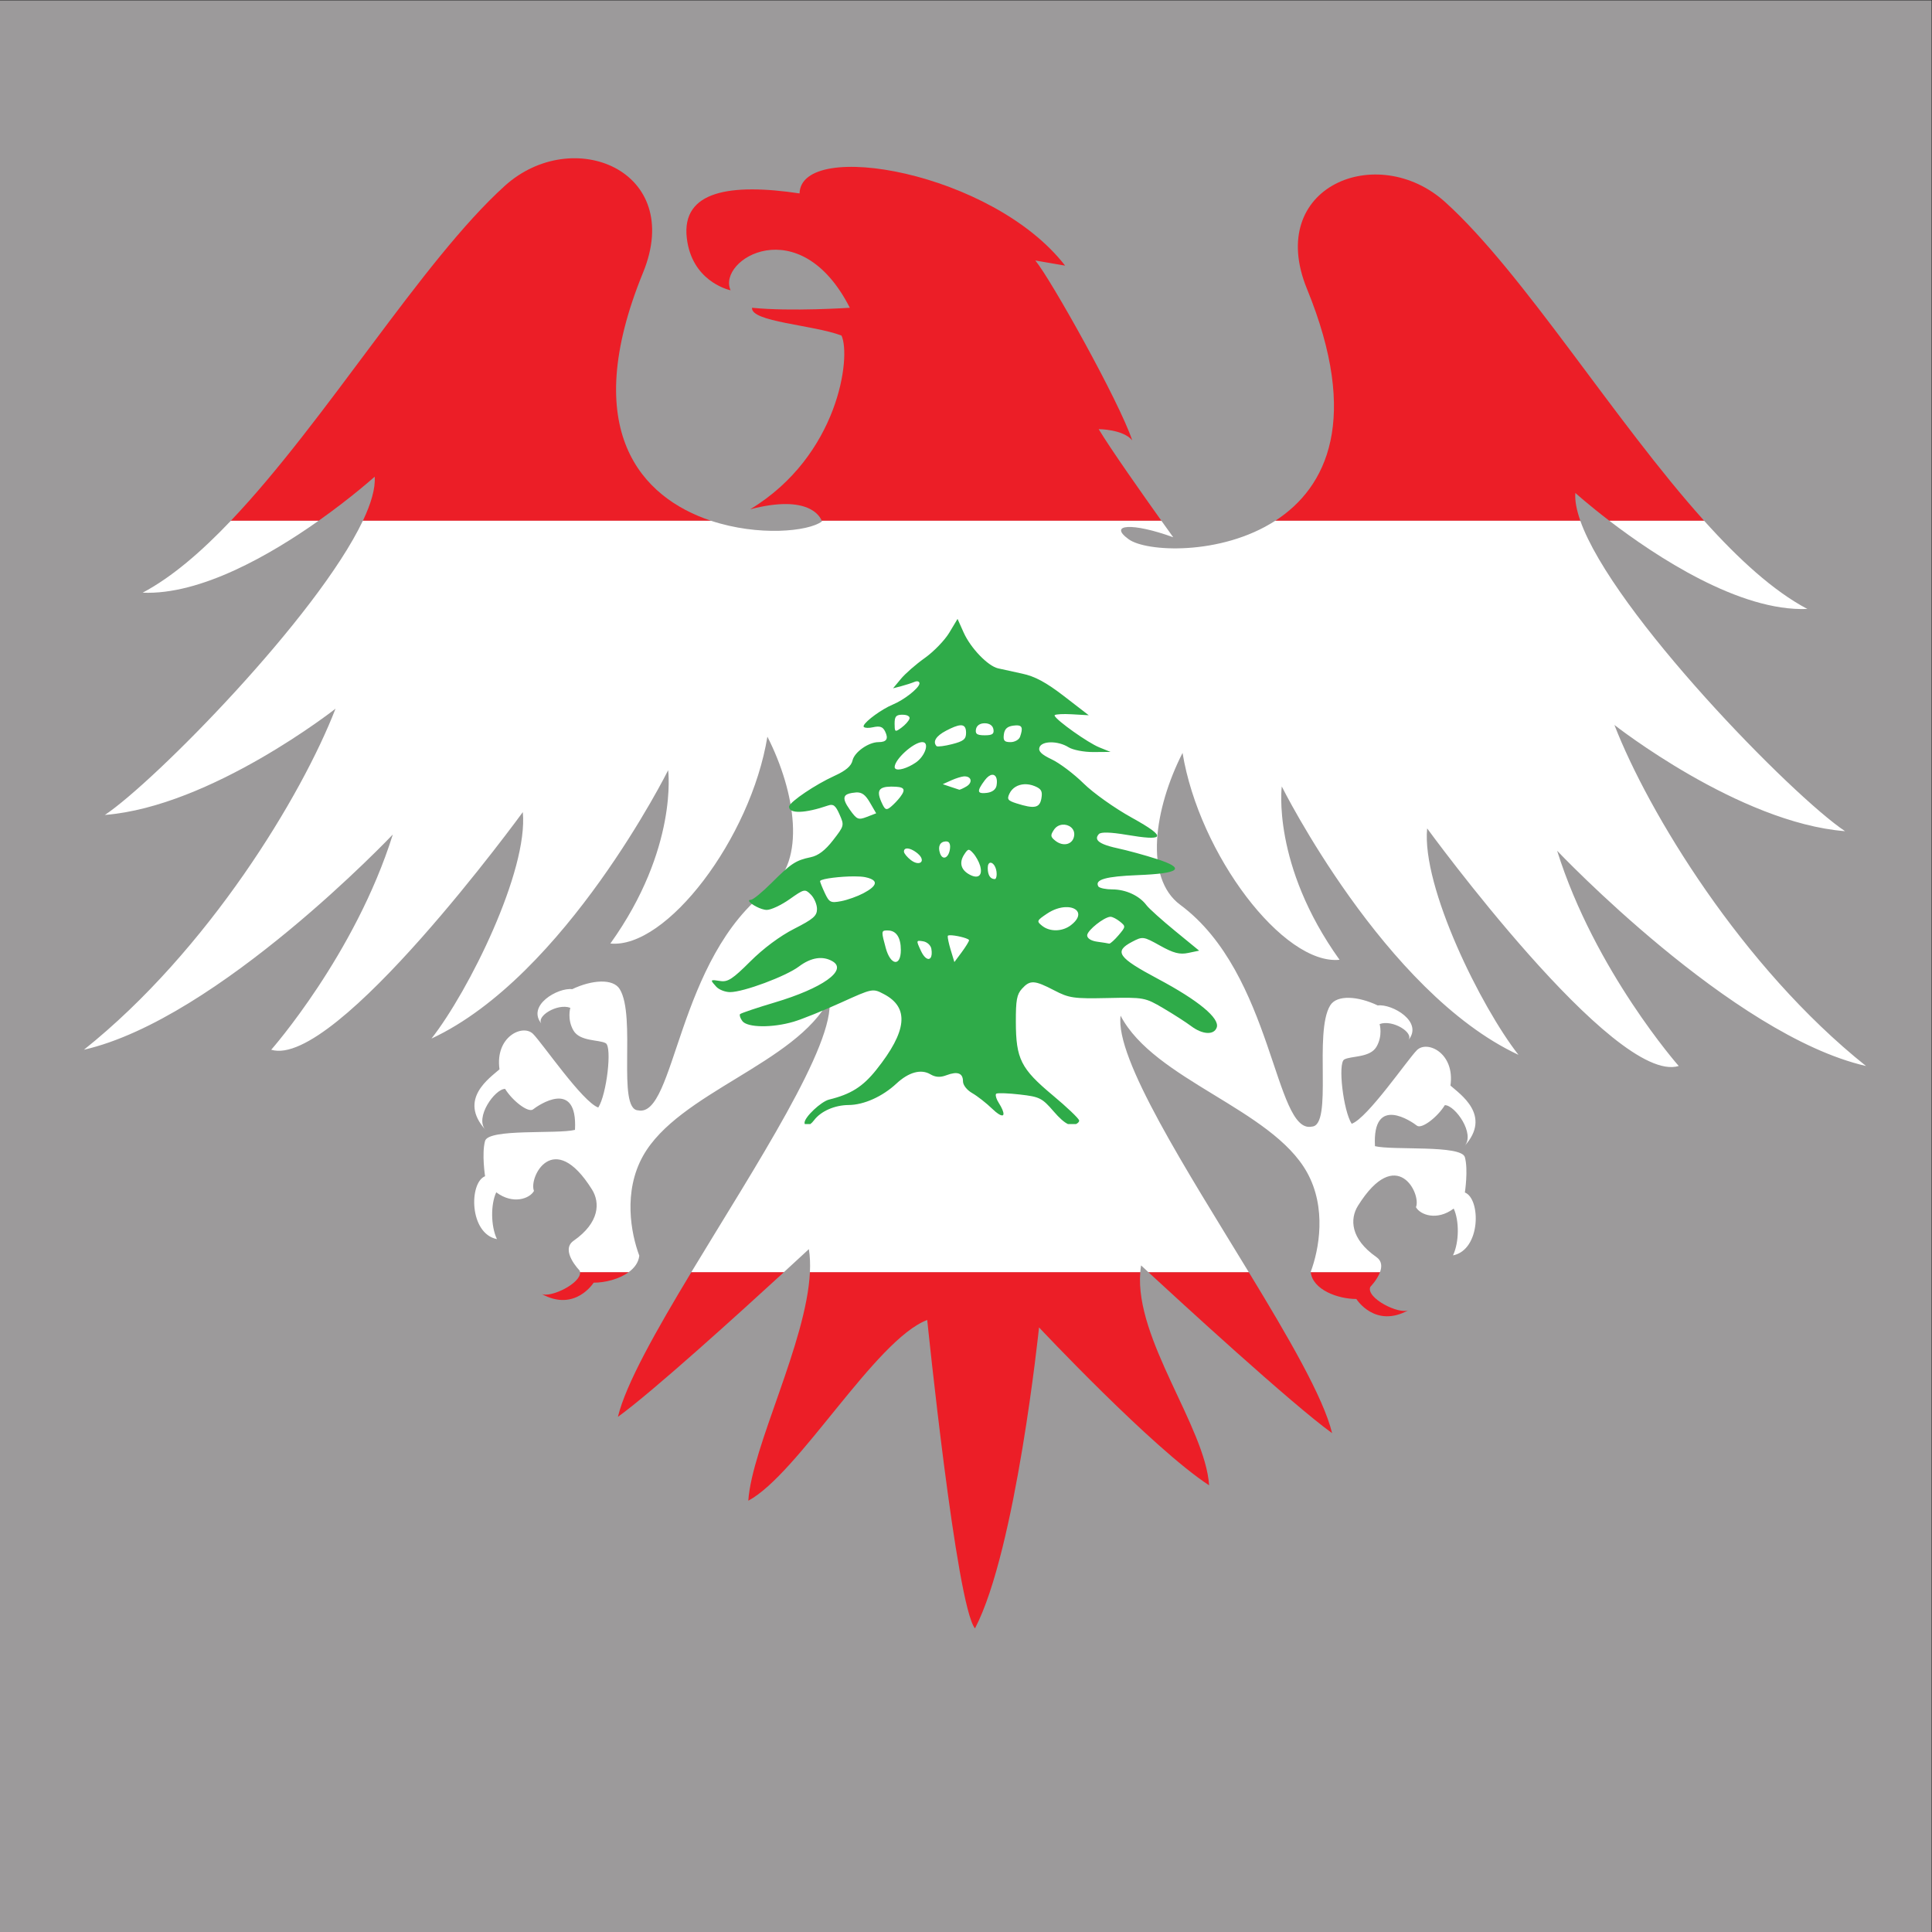 <?xml version="1.0" encoding="UTF-8"?>
<svg version="1.1" viewBox="0 0 800 800" xml:space="preserve" xmlns="http://www.w3.org/2000/svg"><rect x="0" y="0" width="800" height="800" fill="#333333" stroke="none"/><defs><clipPath id="a"><path d="m0 600h600v-600h-600z"/></clipPath></defs><g transform="matrix(1.333 0 0 -1.333 0 800)"><g clip-path="url(#a)"><path d="m600 0h-600v600h600z" fill="#9c9a9b"/><path d="m191.94 160.02c10.716 7.714 38.099 32.574 51.586 44.955h-28.764c-10.953-18.147-20.352-34.76-22.822-44.955" fill="#ec1e27"/><path d="m168.2 198.23c10.415-5.791 16.207 3.472 16.207 3.472 3.594 0 7.964 1.115 10.903 3.274h-15.126c0.382-3.446-9.219-8.121-11.984-6.746" fill="#ec1e27"/><path d="m341.29 466.84s7.527 0 10.419-3.474c-4.056 12.157-25.474 50.365-30.102 55.862l9.258-1.591c-22.572 29.135-82.057 39.51-82.493 22.433-21.416 3.184-36.758 0.866-35.023-13.894 1.53-12.99 12.236-15.893 13.602-16.204-4.329 9.553 21.413 25.251 37.038-5.425 0 0-18.222-1.237-30.378 0-0.435-4.405 18.958-5.29 27.787-8.628 3.04-6.501-0.867-37.33-28.363-53.973 18.206 4.751 21.736-2.284 22.218-3.565h105.53c-5.533 7.759-15.766 22.249-19.49 28.459" fill="#ec1e27"/><path d="m448.98 537.33c-21.031 19.051-56.015 4.917-42.986-26.92 16.494-40.324 6.223-61.656-9.849-72.032h94.768c-1.167 3.296-1.735 6.22-1.554 8.645 0 0 4.055-3.658 10.567-8.645h29.45c-28.052 31.222-55.993 76.84-80.396 98.952" fill="#ec1e27"/><path d="m199.75 515.46c13.025 31.841-21.958 45.971-42.984 26.919-25.756-23.334-55.451-72.858-85.06-104h27.256c10.404 7.359 17.429 13.694 17.429 13.694 0.267-3.602-1.101-8.293-3.665-13.694h108.16c-21.516 7.129-41.252 27.911-21.134 77.086" fill="#ec1e27"/><path d="m413.8 154.96c-2.701 11.137-13.664 29.926-25.89 50.01h-31.19c9.266-8.561 44.554-40.994 57.08-50.01" fill="#ec1e27"/><path d="m232.45 133.97c15.525 8.33 39.513 50.072 55.58 56.15 0 0 9.048-88.859 14.836-95.808 12.734 24.312 19.896 93.494 19.896 93.494s35.314-37.631 52.833-49.049c-1.211 18.113-23.107 45.328-21.385 66.217h-102.62c-1.042-21.774-18.028-54.231-19.142-71.004" fill="#ec1e27"/><path d="m421.33 196.64s5.787-9.262 16.205-3.475c-2.891-1.445-13.314 3.766-11.869 7.234 0 0 2.129 2.174 3.017 4.569h-21.526c0.632-5.461 8.403-8.328 14.173-8.328" fill="#ec1e27"/><path d="m561.42 410.99c-10.571 5.606-21.319 15.447-32.05 27.39h-29.45c14.293-10.944 40.425-28.287 61.5-27.39" fill="#fff"/><path d="m350.55 432.68c-6.364 4.631 1.159 5.211 13.898 0.578 0 0-1.462 2.027-3.668 5.12h-105.53c0.048-0.124 0.066-0.196 0.066-0.196-4.229-3.173-19.75-4.671-34.44 0.196h-108.16c-14.126-29.746-64.699-81.086-80.134-91.377 32.996 2.606 71.64 33.001 71.64 33.001-10.424-26.923-39.509-75.112-78.152-105.94 41.679 9.548 95.952 66.86 95.952 66.86-11.723-37.338-37.772-66.86-37.772-66.86 19.972-6.079 78.153 73.811 78.153 73.811 1.735-18.235-16.791-55.579-28.366-70.337 41.681 19.43 73.517 83.362 73.517 83.362s3.185-24.314-17.948-53.839c17.372-1.733 43.565 32.563 48.777 64.256 8.83-17.366 11.988-38.841 0.726-47.181-28.95-21.416-29.283-71.358-40.89-68.899-6.657 0.293-0.509 29.248-5.715 37.67-2.084 3.367-8.685 2.864-14.762-0.029-4.34 0.582-14.37-5.051-9.448-10.842-2.024 2.319 4.852 6.572 8.867 5.049 0 0-1.049-3.58 0.981-7.053 2.027-3.472 7.994-2.783 10.024-3.941 2.017-1.16 0.286-15.922-2.32-19.975-4.916 1.739-17.361 19.975-20.262 22.869-3.177 3.176-11.865-0.867-10.42-11-2.895-2.605-13.024-9.263-4.341-18.816-3.471 3.762 2.896 12.736 6.077 12.736 2.321-3.759 7.233-7.523 8.684-6.369 1.45 1.158 13.894 9.842 13.024-6.367-5.567-1.375-26.845 0.473-27.93-3.436-1.086-3.908 0-10.962 0-10.962-4.992-1.956-4.992-17.801 3.69-19.538-1.95 4.125-1.95 10.852-0.218 14.545 5.212-3.908 10.423-1.959 11.724 0.432-1.736 4.123 6.016 19.637 18.02 0.434 2.531-4.051 2.39-10.274-5.716-15.92-4.281-2.979 1.881-9.262 1.881-9.262 0.066-0.16 0.1-0.322 0.118-0.488h15.126c1.797 1.32 3.062 3.031 3.283 5.119-2.606 6.949-5.037 19.9 1.154 30.972 10.999 19.682 47.473 28.657 57.891 48.627 1.865-13.984-23.055-51.867-42.881-84.718h28.764c4.725 4.336 7.749 7.146 7.749 7.146 0.363-2.207 0.445-4.607 0.325-7.146h102.62c0.057 0.705 0.14 1.4 0.253 2.09 0 0 0.817-0.76 2.257-2.09h31.19c-19.231 31.593-41.586 66.392-39.815 79.666 10.422-19.973 46.891-28.948 57.89-48.629 6.187-11.078 3.763-24.028 1.157-30.977 1e-3 -0.019 9e-3 -0.039 0.012-0.06h21.526c0.621 1.679 0.633 3.466-1.13 4.693-8.11 5.65-8.253 11.867-5.719 15.924 12.006 19.201 19.753 3.691 18.018-0.434 1.299-2.388 6.516-4.343 11.722-0.435 1.737-3.692 1.737-10.418-0.218-14.543 8.683 1.734 8.683 17.584 3.691 19.539 0 0 1.085 7.054 0 10.961-1.081 3.908-22.358 2.062-27.93 3.431-0.866 16.211 11.578 7.53 13.029 6.371 1.446-1.15 6.363 2.606 8.678 6.37 3.186 0 9.554-8.975 6.081-12.741 8.684 9.553-1.449 16.215-4.341 18.821 1.446 10.127-7.246 14.177-10.418 10.998-2.901-2.901-15.345-21.133-20.262-22.867-2.612 4.054-4.343 18.808-2.316 19.966 2.022 1.162 7.997 0.477 10.018 3.952 2.03 3.472 0.976 7.054 0.976 7.054 4.017 1.52 10.899-2.734 8.876-5.053 4.917 5.791-5.11 11.424-9.453 10.84-6.076 2.899-12.676 3.399-14.764 0.028-5.206-8.42 0.942-37.373-5.716-37.664-11.597-2.461-11.94 47.48-40.884 68.901-11.267 8.334-8.103 29.813 0.725 47.182 5.212-31.696 31.406-66 48.77-64.263-21.13 29.53-17.945 53.843-17.945 53.843s31.842-63.937 73.522-83.367c-11.577 14.764-30.106 52.104-28.365 70.34 0 0 58.174-79.89 78.151-73.81 0 0-26.053 29.523-37.773 66.863 0 0 54.27-57.314 95.948-66.863-38.636 30.824-67.728 79.025-78.152 105.94 0 0 38.644-30.394 71.646-32.997-16.35 10.895-72.131 67.859-82.241 96.425h-94.768c-16.911-10.917-40.244-9.704-45.587-5.698" fill="#fff"/><path d="m44.313 416.04c18.045-0.765 39.792 11.833 54.647 22.341h-27.256c-9.179-9.655-18.349-17.546-27.391-22.341" fill="#fff"/><path d="m285.39 307.89c0.285 0.029 0.732-0.047 1.352-0.143 1.24-0.196 2.381-1.227 2.572-2.327 0.231-1.338 0.103-2.27-0.221-2.757-0.026-0.036-0.065-0.091-0.093-0.122-0.032-0.035-0.076-0.074-0.111-0.102-0.014-0.011-0.042-0.031-0.055-0.041-0.065-0.041-0.15-0.082-0.223-0.102-0.032-8e-3 -0.079-0.017-0.111-0.021-0.056-4e-3 -0.128-6e-3 -0.186 0-0.643 0.082-1.476 0.881-2.202 2.431-0.838 1.785-1.222 2.63-1.074 2.98 0.012 0.024 0.036 0.062 0.055 0.081 0.064 0.064 0.161 0.11 0.297 0.123m9.683 1.735c1.576 0.049 5.391-0.83 5.889-1.43 1e-3 -2e-3 0.015-0.016 0.018-0.02 1e-3 -4e-3 0.016-0.017 0.018-0.02 1e-3 -3e-3 -2e-3 -0.018 0-0.02 1e-3 -4e-3 0.019-0.018 0.019-0.021v-0.061c-0.049-0.407-1.07-2.063-2.295-3.717l-2.259-3.041-1.186 3.919c-0.585 1.955-0.946 3.716-0.871 4.165 1e-3 4e-3 0 0.018 0 0.022 2e-3 6e-3 0.017 0.015 0.019 0.019 1e-3 3e-3 0 0.019 0 0.021 2e-3 4e-3 0.015 0.017 0.018 0.019 5e-3 6e-3 0.013 0.017 0.019 0.022 4e-3 3e-3 0.016 0.018 0.018 0.02 4e-3 2e-3 0.015-2e-3 0.019 0 3e-3 2e-3 0.015 0.019 0.019 0.021 6e-3 4e-3 0.029 0.018 0.037 0.02 0.117 0.045 0.298 0.075 0.518 0.082m-19.905 1.49c0.177 0.011 0.388 0 0.611 0 2.616 0 4.056-2.152 4.056-6.064 0-5.255-3.205-4.834-4.685 0.614-1.289 4.742-1.418 5.37 0.018 5.45m69.64 4.247c0.066 7e-3 0.14 0 0.203 0 0.561 2e-3 1.859-0.66 2.888-1.49 1.835-1.48 1.829-1.579-0.462-4.267-1.186-1.394-2.396-2.484-2.816-2.573h-0.073c-0.306 0.094-1.979 0.356-3.702 0.593-1.919 0.261-3.13 1.035-3.13 1.98 0 0.041 0.011 0.097 0.019 0.142 0.303 1.59 5.052 5.367 7.073 5.615m-13.85 3c3.801 0.168 5.853-2.402 1.722-5.593-2.659-2.053-6.562-2.136-8.982-0.184-1.741 1.404-1.651 1.604 1.52 3.736 2.004 1.348 4.042 1.967 5.74 2.041m-65.657 9.555c1.417 2e-3 2.661-0.077 3.479-0.246 1.353-0.28 2.251-0.666 2.685-1.123 0.092-0.099 0.174-0.219 0.222-0.326 0.023-0.054 0.043-0.128 0.056-0.183 0.022-0.114 0.021-0.248 0-0.369-0.162-0.828-1.35-1.838-3.556-3-1.827-0.963-4.921-2.076-6.887-2.45-3.265-0.622-3.713-0.39-5.073 2.51-0.807 1.721-1.46 3.358-1.482 3.676v0.02c2e-3 8e-3 -3e-3 0.034 0 0.04 2e-3 5e-3 0.017 0.017 0.019 0.022 4e-3 7e-3 0.012 0.031 0.017 0.04 5e-3 5e-3 0.016 0.016 0.019 0.02 0.682 0.706 6.338 1.364 10.501 1.369m42.326 4.247c0.714 0.096 1.685-0.974 1.926-2.778 0.139-1.052-5e-3 -1.949-0.334-2.224-2e-3 -4e-3 -0.015-0.02-0.019-0.021-9e-3 -8e-3 -0.026-0.015-0.036-0.02-0.014-8e-3 -0.042-0.016-0.055-0.022-5e-3 -1e-3 -0.016-0.018-0.018-0.019-5e-3 -1e-3 -0.017 1e-3 -0.02 0-7e-3 -2e-3 -0.03 1e-3 -0.037 0h-0.037c-1.378 0-2.166 1.241-2.166 3.45 0 1.055 0.353 1.572 0.796 1.634m-6.74 4c0.377 0.033 0.768-0.336 1.426-1.061 0.825-0.911 1.795-2.654 2.148-3.88 0.847-2.945-0.491-4.175-3.111-2.837-2.812 1.436-3.497 3.708-1.871 6.267 0.622 0.976 1.006 1.476 1.408 1.511m-19.313 0.409c0.818 0.11 2.158-0.433 3.499-1.552 0.914-0.761 1.292-1.499 1.279-2.043-2e-3 -0.049-9e-3 -0.115-0.019-0.162-5e-3 -0.029-9e-3 -0.074-0.018-0.102-8e-3 -0.022-0.029-0.06-0.037-0.083-0.013-0.03-0.04-0.072-0.055-0.101-6e-3 -9e-3 -0.012-0.031-0.019-0.04s-0.031-0.032-0.037-0.042c-0.03-0.038-0.074-0.088-0.11-0.122-0.011-8e-3 -0.03-0.033-0.038-0.04-0.558-0.433-1.741-0.33-3.092 0.714-1.117 0.863-2.046 1.991-2.13 2.571-1e-3 0.011 2e-3 0.032 0 0.042v0.041c0 0.553 0.289 0.851 0.777 0.919m12.148 2.204c0.071 5e-3 0.147 0 0.221 0 0.163 0 0.315-0.034 0.445-0.082 0.081-0.031 0.173-0.072 0.241-0.122 0.018-0.015 0.057-0.045 0.073-0.062 0.011-8e-3 0.029-0.031 0.038-0.041 8e-3 -9e-3 0.028-0.031 0.036-0.04 9e-3 -0.01 0.031-0.031 0.037-0.042 0.295-0.379 0.398-1.026 0.279-1.918-0.383-2.864-2.28-3.705-3.093-1.367-0.726 2.086-0.02 3.562 1.723 3.674m36.346 5.206c1.926 0.155 3.893-1.201 3.611-3.39-0.359-2.778-3.394-3.582-5.889-1.572-1.489 1.202-1.543 1.647-0.388 3.391 0.661 0.997 1.658 1.489 2.666 1.571m-64.028 10.023c1.734 0.047 2.803-0.772 4.185-3.144l1.945-3.348-2.909-1.122c-2.653-1.02-3.099-0.828-5.295 2.267-1.383 1.949-1.914 3.242-1.536 4.061 0.034 0.073 0.08 0.159 0.129 0.225 0.012 0.015 0.042 0.045 0.056 0.06 0.013 0.016 0.04 0.047 0.055 0.062 0.496 0.497 1.495 0.767 3.018 0.897 0.123 0.012 0.235 0.039 0.352 0.042m10.702 1.797h0.186c4.064 0 4.626-0.707 2.648-3.307-0.663-0.872-1.924-2.2-2.815-2.941-1.363-1.131-1.781-1.011-2.649 0.777-1.032 2.128-1.353 3.526-0.85 4.369 0.464 0.751 1.606 1.083 3.48 1.102m41.439 0.735c1.051 0.055 2.189-0.149 3.296-0.613 2.009-0.842 2.4-1.573 2.018-3.777-0.518-2.992-2.154-3.328-7.739-1.551-2.745 0.873-3.028 1.293-2.148 3.103 0.837 1.727 2.567 2.731 4.573 2.838m-18.719 2.449c0.054 5e-3 0.101 0 0.147 0 2.224 0 2.584-1.958 0.574-3.144-0.926-0.547-1.828-0.956-2.129-1-0.01-1e-3 -0.029-0.02-0.036-0.02-8e-3 0-0.033 0.019-0.038 0.02-0.168 0.059-1.395 0.453-2.721 0.899l-2.408 0.816 2.722 1.226c1.4 0.625 3.081 1.14 3.889 1.203m8.683 0.49c1.107 0.134 1.81-1.08 1.426-3.308-0.215-1.239-1.321-2.094-2.98-2.306-1.271-0.16-2.054-0.105-2.353 0.245-3e-3 4e-3 -0.016 0.018-0.018 0.02-0.013 0.018-0.027 0.042-0.038 0.062-3e-3 8e-3 -0.015 0.033-0.018 0.041-2e-3 4e-3 -0.017 0.016-0.018 0.021-9e-3 0.02-0.011 0.058-0.019 0.081-0.148 0.593 0.463 1.699 1.814 3.492 0.785 1.035 1.562 1.575 2.204 1.652m-21.83 10.146c0.067 5e-3 0.141 0 0.204 0 2.324 0 0.874-4.382-2.111-6.39-2.659-1.786-5.485-2.554-6.277-1.857-3e-3 3e-3 -0.015 0.017-0.018 0.02-0.051 0.052-0.1 0.118-0.13 0.185-4e-3 7e-3 -0.014 0.031-0.019 0.041-6e-3 0.013-0.015 0.046-0.019 0.06-2e-3 0.01-0.016 0.03-0.017 0.041-4e-3 0.016 1e-3 0.045 0 0.062-4e-3 0.026-0.019 0.073-0.019 0.101v0.021c0.065 2.394 5.66 7.48 8.406 7.716m29.33 5.206c1.916 0.063 2.157-0.842 1.221-3.532-0.321-0.925-1.656-1.674-2.964-1.674-1.91 0-2.32 0.462-2.072 2.389 0.22 1.714 1.062 2.495 2.963 2.736 0.314 0.039 0.597 0.073 0.852 0.081m-17.387 0.02c1.307 0.102 1.833-0.671 1.833-2.326 0-1.993-0.763-2.614-4.352-3.532-2.263-0.579-4.34-0.846-4.776-0.634-0.011 6e-3 -0.029 0.015-0.038 0.021-2e-3 2e-3 -0.016 0.019-0.018 0.02-1.243 1.37-0.152 3.128 2.945 4.757 1.992 1.047 3.42 1.618 4.406 1.694m7.554 0.633c0.024 1e-3 0.033 0 0.055 0 1.506 0 2.518-0.703 2.723-1.878 0.255-1.454-0.35-1.857-2.723-1.857-1.333 0-2.106 0.138-2.479 0.51-0.28 0.289-0.333 0.722-0.223 1.347 0.202 1.156 1.181 1.857 2.647 1.878m-25.792 2.654c0.116 4e-3 0.243 0 0.37 0 0.985 0 1.702-0.239 1.999-0.613 6e-3 -7e-3 0.031-0.031 0.038-0.04s0.012-0.032 0.019-0.041c0.03-0.054 0.058-0.124 0.074-0.184 2e-3 -0.014 0.015-0.046 0.018-0.061 2e-3 -0.021-1e-3 -0.06 0-0.081 0-0.016 1e-3 -0.045 0-0.062-3e-3 -0.027-0.013-0.074-0.018-0.101-4e-3 -0.018-0.014-0.045-0.019-0.062-0.206-0.681-1.317-1.923-2.481-2.776-0.891-0.653-1.422-1.007-1.722-0.96-0.021 4e-3 -0.056 0.012-0.075 0.02-7e-3 5e-3 -0.028 0.015-0.036 0.021-0.017 0.013-0.042 0.045-0.056 0.061-0.202 0.246-0.241 0.91-0.241 2.083 0 2.146 0.395 2.733 2.13 2.796m17.423 29.765-2.574-4.287c-1.415-2.359-4.845-5.898-7.61-7.86-2.766-1.961-6.098-4.882-7.424-6.492l-2.426-2.919 2.573 0.675c1.411 0.371 3.246 0.968 4.092 1.325 0.845 0.358 1.537 0.159 1.537-0.448 0-0.017 1e-3 -0.044 0-0.062-3e-3 -0.034-0.01-0.085-0.018-0.122-0.372-1.512-4.79-4.978-8.295-6.43-3.355-1.392-8.329-5.022-8.981-6.472-0.015-0.036-0.027-0.09-0.036-0.122-6e-3 -0.017-0.016-0.046-0.018-0.062-4e-3 -0.016 0-0.046 0-0.061-1e-3 -5e-3 0-0.016 0-0.021 0-4e-3 -1e-3 -0.016 0-0.02 0-4e-3 -1e-3 -0.017 0-0.02 0-5e-3 -2e-3 -0.018 0-0.021 3e-3 -0.014 0.011-0.047 0.018-0.061 4e-3 -0.011 0.012-0.031 0.018-0.041 2e-3 -3e-3 0.016-0.018 0.018-0.021 6e-3 -6e-3 0.013-0.014 0.019-0.02 4e-3 -3e-3 0.017-0.017 0.017-0.02 0.014-0.012 0.042-0.03 0.056-0.041 0.394-0.275 1.474-0.316 2.723-0.041 2.188 0.483 3.092 0.183 3.814-1.306 1.106-2.279 0.472-3.308-2.073-3.308-3.079 0-7.462-3.091-8.056-5.695-0.396-1.746-2.076-3.171-5.683-4.818-5.89-2.691-13.489-7.83-14.018-9.411-0.012-0.044-0.016-0.105-0.017-0.144 0-2.241 4.96-2.085 12.146 0.389 1.61 0.555 2.321-0.011 3.536-2.777 1.504-3.424 1.482-3.507-2.016-8.023-2.445-3.153-4.593-4.778-6.927-5.267-4.649-0.972-6.095-1.917-12.127-7.941-2.888-2.883-5.786-5.268-6.444-5.288-0.258-8e-3 -0.429-0.046-0.519-0.122-3e-3 -2e-3 -0.016-0.018-0.019-0.021-1e-3 -3e-3 -0.015-0.016-0.018-0.019-2e-3 -4e-3 -0.017-0.018-0.018-0.021-2e-3 -4e-3 1e-3 -0.017 0-0.02-2e-3 -3e-3 -0.018-0.018-0.019-0.021 0-4e-3 1e-3 -0.017 0-0.02 0-4e-3 1e-3 -0.017 0-0.021v-0.061c1e-3 -4e-3 0-0.017 0-0.021 4e-3 -0.016 0.013-0.044 0.019-0.06 3e-3 -9e-3 0.014-0.032 0.018-0.041 5e-3 -9e-3 0.014-0.031 0.018-0.041 0.486-0.893 3.671-2.655 5.462-2.655 1.313 0 4.508 1.5 7.093 3.329 4.535 3.208 4.759 3.256 6.591 1.428 1.044-1.042 1.907-3.061 1.907-4.47 0-2.151-1.155-3.132-7.109-6.165-4.406-2.246-9.582-6.103-13.629-10.147-5.44-5.434-6.982-6.438-9.295-6.063-1.46 0.236-2.276 0.334-2.536 0.184-9e-3 -6e-3 -0.03-0.014-0.037-0.02-3e-3 -4e-3 -0.016-0.017-0.019-0.021-2e-3 -2e-3 -0.016-0.016-0.019-0.02-9e-3 -0.019-0.016-0.058-0.018-0.082-2e-3 -0.279 0.49-0.848 1.37-1.816 0.835-0.92 2.769-1.674 4.296-1.674 4.166 0 17.33 4.906 21.387 7.96 3.764 2.836 7.427 3.383 10.461 1.592 4.695-2.769-3.156-8.349-17.943-12.757-5.439-1.623-10.152-3.201-10.757-3.594-9e-3 -6e-3 -0.031-0.014-0.038-0.021-1e-3 -2e-3 -0.015-0.016-0.018-0.02-2e-3 -2e-3 -0.017-0.018-0.019-0.021-2e-3 -2e-3 2e-3 -0.016 0-0.02-0.211-0.35 0.101-1.273 0.741-2.123 1.545-2.051 9.313-2.15 15.942-0.184 2.653 0.787 9.261 3.461 14.684 5.92 9.835 4.463 9.873 4.455 13.312 2.655 7.996-4.184 7.258-11.504-2.351-23.538-4.185-5.242-7.898-7.578-14.645-9.228-2.499-0.609-7.629-5.445-7.629-7.186 0-0.171 0.033-0.308 0.073-0.429h1.722c0.379 0.277 0.765 0.674 1.149 1.185 2.127 2.826 6.416 4.711 10.757 4.735 4.716 0.027 10.493 2.617 14.832 6.656 3.812 3.549 7.641 4.605 10.536 2.898 1.602-0.945 3.061-1.041 4.999-0.304 3.445 1.304 5.148 0.673 5.148-1.901 0-1.156 1.212-2.709 2.868-3.654 1.585-0.902 4.413-3.115 6.277-4.92 1.42-1.375 2.456-2.002 3.001-2 0.02 0 0.054-2e-3 0.074 0 0.013 2e-3 0.042-4e-3 0.054 0 0.01 4e-3 0.029 0.018 0.039 0.022 6e-3 1e-3 0.029 0.015 0.036 0.019 0.024 0.012 0.054 0.025 0.075 0.041 2e-3 4e-3 0.014 0.018 0.017 0.022l0.02 0.019c3e-3 2e-3 0.015 0.018 0.018 0.022 2e-3 2e-3 0.016 0.015 0.018 0.019 8e-3 0.01 0.013 0.027 0.019 0.039 4e-3 0.01 0.015 0.033 0.019 0.041 2e-3 0.01 0.015 0.033 0.018 0.041l0.019 0.063c4e-3 0.021-4e-3 0.058 0 0.082 0.056 0.603-0.414 1.82-1.501 3.531-0.638 1.006-0.964 2.008-0.87 2.51 6e-3 0.025 0.013 0.06 0.019 0.082 3e-3 8e-3 0.015 0.033 0.018 0.041 3e-3 4e-3 -2e-3 0.017 0 0.019 3e-3 4e-3 0.017 0.018 0.018 0.022 0.012 0.017 0.026 0.047 0.039 0.062 2e-3 2e-3 0.014 0.016 0.016 0.02 0.01 8e-3 0.029 0.013 0.038 0.021 3e-3 0 0.016 0.018 0.019 0.02 8e-3 4e-3 0.027 0.015 0.038 0.019 0.601 0.235 3.788 0.116 7.276-0.287 6.134-0.701 6.878-1.07 10.499-5.265 1.788-2.071 3.254-3.373 4.443-3.92h2.463c0.525 0.236 0.894 0.58 0.981 0.918 2e-3 9e-3 0.017 0.033 0.019 0.041 3e-3 0.013-1e-3 0.049 0 0.062 1e-3 8e-3 0 0.033 0 0.041 0 0.01 1e-3 0.031 0 0.041 0 2e-3 1e-3 0.018 0 0.02-1e-3 6e-3 1e-3 0.015 0 0.021-0.211 0.705-3.844 4.16-8.202 7.797-9.909 8.268-11.427 11.291-11.462 22.742-0.022 6.85 0.303 8.604 1.907 10.371 2.498 2.754 3.869 2.686 9.999-0.509 4.629-2.414 6.067-2.618 16.589-2.389 11.302 0.244 11.633 0.174 17.313-3.164 3.184-1.871 7.074-4.377 8.666-5.572 3.514-2.643 7.082-2.828 7.925-0.411 0.994 2.858-5.686 8.401-18.238 15.086-12.483 6.651-13.79 8.511-8.036 11.535 3.271 1.721 3.499 1.689 8.683-1.204 4.156-2.318 6.058-2.816 8.722-2.266l3.406 0.714-7.499 6.146c-4.123 3.379-8.111 6.964-8.869 7.981-2.189 2.946-6.425 4.9-10.591 4.9-1.952 0-3.775 0.376-4.277 0.836-0.016 0.017-0.042 0.046-0.056 0.063-3e-3 3e-3 -0.014 0.016-0.018 0.02-5e-3 8e-3 -0.015 0.033-0.019 0.04-1.171 2.091 2.359 3.084 12.202 3.472 13.264 0.522 15.088 2.068 5.944 5.021-3.651 1.18-9.123 2.672-12.165 3.328-3.709 0.799-5.765 1.669-6.277 2.674-0.056 0.115-0.093 0.25-0.111 0.368-0.011 0.088-0.011 0.195 0 0.285 0.046 0.343 0.248 0.703 0.594 1.083 0.621 0.687 3.597 0.608 8.664-0.245 5.678-0.959 8.789-1.174 9.35-0.51 0.586 0.762-2.032 2.659-7.813 5.859-5.268 2.914-11.916 7.629-14.943 10.615-3 2.958-7.456 6.322-9.887 7.47-3.208 1.518-4.247 2.546-3.832 3.737 0.721 2.077 5.771 2.099 9.034 0.041 1.326-0.837 4.804-1.511 7.723-1.49l5.313 0.041-3.518 1.429c-3.514 1.425-13.073 8.224-13.812 9.758-0.015 0.03-0.031 0.076-0.038 0.102-2e-3 0.01 1e-3 0.032 0 0.04v0.021c1e-3 4e-3 -1e-3 0.018 0 0.021 2e-3 3e-3 0.017 0.017 0.017 0.02 6e-3 6e-3 0.015 0.015 0.021 0.02 1e-3 3e-3 0.015 0.018 0.018 0.021 0.391 0.289 2.593 0.412 5.239 0.265l5.314-0.306-7.646 5.9c-5.612 4.323-9.069 6.184-13.017 7.023-2.959 0.627-6.35 1.376-7.536 1.653-3.171 0.745-8.497 6.296-10.666 11.126z" fill="#2fab49"/></g></g></svg>
